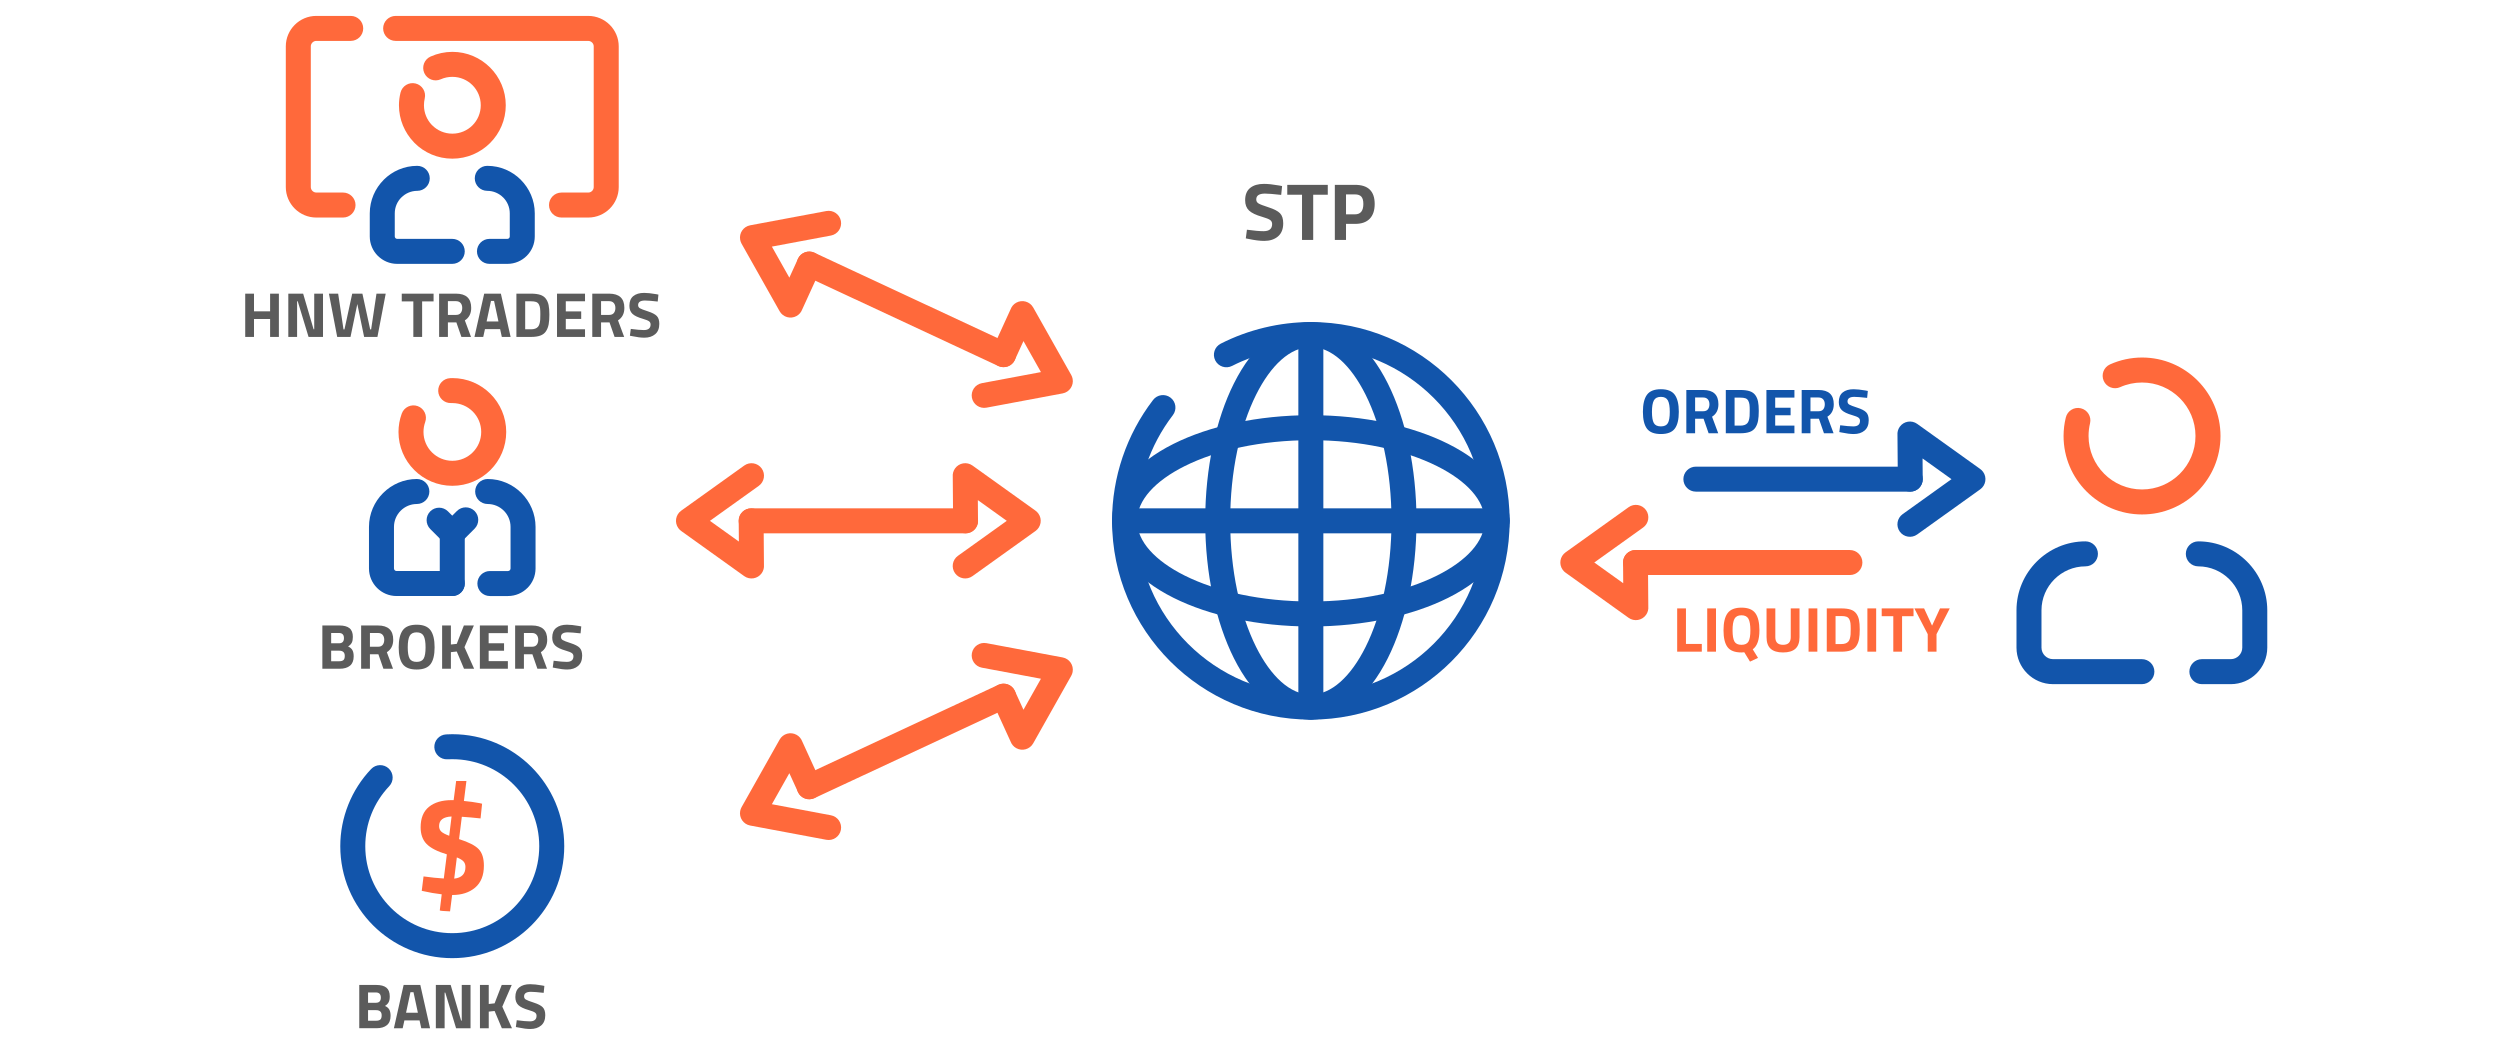 <?xml version="1.0" encoding="UTF-8"?>
<!DOCTYPE svg PUBLIC "-//W3C//DTD SVG 1.1//EN" "http://www.w3.org/Graphics/SVG/1.1/DTD/svg11.dtd">
<!-- Creator: CorelDRAW 2018 (64-Bit) -->
<svg xmlns="http://www.w3.org/2000/svg" xml:space="preserve" width="600px" height="250px" version="1.1" style="shape-rendering:geometricPrecision; text-rendering:geometricPrecision; image-rendering:optimizeQuality; fill-rule:evenodd; clip-rule:evenodd"
viewBox="0 0 51891.9 21621.5"
 xmlns:xlink="http://www.w3.org/1999/xlink">
 <defs>
  <style type="text/css">
   <![CDATA[
    .fil0 {fill:none}
    .fil1 {fill:#1255ab;fill-rule:nonzero}
    .fil3 {fill:#5B5B5B;fill-rule:nonzero}
    .fil2 {fill:#ff693b;fill-rule:nonzero}
   ]]>
  </style>
 </defs>
 <g id="Layer_x0020_1">
  <g id="_1759122484256">
   <rect class="fil0" width="51891.9" height="21621.5"/>
   <path class="fil1" d="M44458.6 13681.7c143.3,0 259.5,116.2 259.5,259.5 0,143.3 -116.2,259.5 -259.5,259.5l-1845 0c-208.7,0 -398.2,-85.3 -535.5,-222.5 -137.2,-137.2 -222.4,-326.9 -222.4,-535.5l0 -774.8c0,-393.8 160.9,-751.7 420.1,-1011 259.3,-259.2 617.2,-420.2 1011,-420.2 143.3,0 259.5,116.2 259.5,259.5 0,143.3 -116.2,259.5 -259.5,259.5 -250.5,0 -478.6,102.7 -644,268.1 -165.5,165.5 -268.2,393.5 -268.2,644.1l0 774.8c0,65.4 27,125.1 70.5,168.6 43.4,43.4 103.2,70.4 168.5,70.4l1845 0zm1245.2 519c-143.3,0 -259.5,-116.2 -259.5,-259.5 0,-143.3 116.2,-259.5 259.5,-259.5l599.7 0c65.4,0 125.1,-27 168.6,-70.4 43.4,-43.5 70.4,-103.2 70.4,-168.6l0 -774.8c0,-250.6 -102.7,-478.6 -268.1,-644.1 -165.5,-165.4 -393.6,-268.1 -644.1,-268.1 -143.3,0 -259.5,-116.2 -259.5,-259.5 0,-143.3 116.2,-259.5 259.5,-259.5 393.8,0 751.7,161 1011,420.2 259.2,259.3 420.2,617.2 420.2,1011l0 774.8c0,208.7 -85.2,398.3 -222.5,535.5 -137.2,137.3 -326.8,222.5 -535.5,222.5l-599.7 0z"/>
   <path class="fil2" d="M44008 8035.9c-130.4,58.2 -283.4,-0.3 -341.5,-130.7 -58.2,-130.4 0.3,-283.4 130.7,-341.6 105.6,-47.2 214.6,-82.9 325,-106.4 112.6,-24 226.5,-36.3 339.6,-36.3 449.7,0 857,182.3 1151.7,477.1 294.7,294.7 477.1,702 477.1,1151.7 0,449.8 -182.4,857 -477.1,1151.7 -294.7,294.8 -702,477.1 -1151.7,477.1 -449.8,0 -857,-182.3 -1151.8,-477.1 -294.7,-294.7 -477,-702 -477,-1151.7 0,-63.4 3.9,-128.1 11.7,-193.5 7.4,-61.2 19.2,-125.1 35.2,-191.1 33.6,-138.8 173.4,-224.1 312.2,-190.5 138.8,33.6 224.1,173.4 190.5,312.1 -9.7,40 -17.4,83.6 -23,130.4 -5.1,42.7 -7.7,87 -7.7,132.6 0,306.5 124.2,584 325,784.8 200.9,200.9 478.4,325.1 784.9,325.1 306.5,0 584,-124.2 784.8,-325.1 200.8,-200.8 325,-478.3 325,-784.8 0,-306.5 -124.2,-584 -325,-784.8 -200.8,-200.8 -478.3,-325.1 -784.8,-325.1 -79.6,0 -157.4,8.2 -232.2,24.1 -76.9,16.4 -151.3,40.6 -221.6,72z"/>
   <path class="fil3" d="M26258.8 4018.2c-122.2,0 -183.2,40.4 -183.2,121.1 0,35.8 15.1,63.3 45.3,82.4 30.3,19 101.2,46.5 212.8,82.4 111.5,35.9 189.7,76.5 234.6,121.9 44.8,45.4 67.2,115.2 67.2,209.4 0,119.9 -36.4,210.7 -109.3,272.4 -72.8,61.7 -168.1,92.5 -285.8,92.5 -87.5,0 -194.6,-13.4 -321.2,-40.4l-60.6 -11.7 23.6 -180c150.2,20.2 265.1,30.3 344.7,30.3 118.8,0 178.3,-49.3 178.3,-148 0,-35.9 -13.8,-63.9 -41.2,-84.1 -27.5,-20.1 -82.2,-42 -164,-65.6 -130.1,-36.9 -221.7,-81 -275,-132 -53.2,-51 -79.9,-121.9 -79.9,-212.7 0,-114.4 34.8,-199.5 104.3,-255.6 69.5,-56.1 164.8,-84.1 285.9,-84.1 83,0 188.3,11.2 316.2,33.6l60.5 11.8 -18.5 183.3c-158.1,-17.9 -269.6,-26.9 -334.7,-26.9zm460.8 23.5l0 -205.1 840.9 0 0 205.1 -302.7 0 0 938.4 -232.1 0 0 -938.4 -306.1 0zm1407.6 605.4l-188.3 0 0 333 -232.1 0 0 -1143.5 420.4 0c271.3,0 407,132.3 407,396.8 0,133.5 -34.5,235.8 -103.4,307 -69,71.2 -170.2,106.7 -303.6,106.7zm-188.3 -198.4l186.7 0c115.4,0 173.2,-71.7 173.2,-215.3 0,-70.6 -14.1,-121.3 -42.1,-152.1 -28,-30.9 -71.7,-46.3 -131.1,-46.3l-186.7 0 0 413.7z"/>
   <path class="fil1" d="M27209 8617.9c1107,0 2115,227.3 2849.8,594.7 788.6,394.3 1276.5,958.2 1276.5,1598.2 0,640 -487.9,1203.9 -1276.5,1598.2 -734.8,367.4 -1742.8,594.6 -2849.8,594.6 -1107,0 -2115,-227.2 -2849.8,-594.6 -788.6,-394.3 -1276.4,-958.2 -1276.4,-1598.2 0,-640 487.8,-1203.9 1276.4,-1598.2 734.8,-367.4 1742.8,-594.7 2849.8,-594.7zm2618.7 1056.9c-664.7,-332.4 -1590.2,-538 -2618.7,-538 -1028.5,0 -1954,205.6 -2618.7,538 -610.8,305.3 -988.6,708.2 -988.6,1136 0,427.8 377.8,830.6 988.6,1136 664.7,332.3 1590.2,537.9 2618.7,537.9 1028.5,0 1954,-205.6 2618.7,-537.9 610.8,-305.4 988.6,-708.2 988.6,-1136 0,-427.8 -377.8,-830.7 -988.6,-1136z"/>
   <path class="fil1" d="M29401.8 10810.8c0,1106.9 -227.2,2115 -594.6,2849.7 -394.3,788.7 -958.2,1276.5 -1598.2,1276.5 -640,0 -1203.9,-487.8 -1598.2,-1276.5 -367.4,-734.7 -594.6,-1742.8 -594.6,-2849.7 0,-1107 227.2,-2115 594.6,-2849.8 394.3,-788.7 958.2,-1276.5 1598.2,-1276.5 640,0 1203.9,487.8 1598.2,1276.5 367.4,734.8 594.6,1742.8 594.6,2849.8zm-1056.8 2618.7c332.4,-664.7 537.9,-1590.2 537.9,-2618.7 0,-1028.6 -205.5,-1954 -537.9,-2618.7 -305.3,-610.8 -708.2,-988.7 -1136,-988.7 -427.8,0 -830.6,377.9 -1136,988.7 -332.4,664.7 -537.9,1590.1 -537.9,2618.7 0,1028.5 205.5,1954 537.9,2618.7 305.4,610.8 708.2,988.6 1136,988.6 427.8,0 830.7,-377.8 1136,-988.6z"/>
   <path class="fil1" d="M26949.5 6944c0,-143.3 116.2,-259.5 259.5,-259.5 143.3,0 259.5,116.2 259.5,259.5l0 7733.6c0,143.2 -116.2,259.4 -259.5,259.4 -143.3,0 -259.5,-116.2 -259.5,-259.4l0 -7733.6z"/>
   <path class="fil1" d="M31075.8 10551.3c143.3,0 259.5,116.2 259.5,259.5 0,143.3 -116.2,259.4 -259.5,259.4l-7733.6 0c-143.3,0 -259.4,-116.1 -259.4,-259.4 0,-143.3 116.1,-259.5 259.4,-259.5l7733.6 0z"/>
   <path class="fil1" d="M39794.8 11093.6c-116.5,83.4 -278.5,56.6 -361.9,-59.8 -83.3,-116.4 -56.6,-278.4 59.8,-361.8l1014 -726.1 -600.6 -430 3.3 429.6c0.5,142.7 -114.7,258.9 -257.4,259.4 -142.7,0.6 -258.9,-114.7 -259.5,-257.4l-7.1 -915.3c-5.3,-59.7 9.9,-121.6 47.5,-174.2 83.4,-116.4 245.4,-143.1 361.8,-59.7l1303.5 933.3c24.4,16.7 46.4,37.9 64.7,63.3 83.4,116.4 56.6,278.5 -59.8,361.8l-1308.3 936.9z"/>
   <path class="fil2" d="M33804.2 10528c116.4,-83.4 278.4,-56.6 361.8,59.8 83.4,116.4 56.6,278.4 -59.8,361.8l-1013.9 726 600.5 430.1 -3.3 -429.6c-0.5,-142.7 114.7,-258.9 257.4,-259.4 142.7,-0.6 258.9,114.7 259.5,257.4l7.1 915.3c5.4,59.7 -9.8,121.6 -47.5,174.1 -83.4,116.4 -245.4,143.2 -361.8,59.8l-1303.4 -933.3c-24.5,-16.7 -46.5,-37.9 -64.7,-63.4 -83.4,-116.4 -56.7,-278.4 59.7,-361.8l1308.4 -936.8z"/>
   <path class="fil2" d="M38398 11416.7c143.3,0 259.4,116.2 259.4,259.5 0,143.3 -116.1,259.4 -259.4,259.4l-4450.1 0c-143.2,0 -259.4,-116.1 -259.4,-259.4 0,-143.3 116.2,-259.5 259.4,-259.5l4450.1 0z"/>
   <path class="fil1" d="M39651 9685.9c143.2,0 259.4,116.2 259.4,259.5 0,143.3 -116.2,259.5 -259.4,259.5l-4450.1 0c-143.2,0 -259.4,-116.2 -259.4,-259.5 0,-143.3 116.2,-259.5 259.4,-259.5l4450.1 0z"/>
   <path class="fil1" d="M34328.2 8781.1c26,46.3 74.6,69.4 146,69.4 71.3,0 120,-23.1 146,-69.4 26,-46.2 39,-123.7 39,-232.5 0,-108.8 -13.2,-187.9 -39.7,-237.2 -26.4,-49.4 -74.8,-74 -145.3,-74 -70.5,0 -118.9,24.6 -145.3,74 -26.5,49.3 -39.7,128.4 -39.7,237.2 0,108.8 13,186.3 39,232.5zm434.7 116.3c-55.9,74.4 -152.2,111.7 -288.7,111.7 -136.5,0 -232.8,-37.3 -288.7,-111.7 -55.9,-74.5 -83.9,-190.9 -83.9,-349.5 0,-158.5 28,-276.4 83.9,-353.4 55.9,-77.1 152.2,-115.7 288.7,-115.7 136.5,0 232.8,38.6 288.7,115.7 56,77 83.9,194.9 83.9,353.4 0,158.6 -27.9,275 -83.9,349.5zm422.2 -205.5l0 301.3 -182.3 0 0 -898.5 348.8 0c211.4,0 317.1,98.6 317.1,295.9 0,117.2 -44.1,203.6 -132.1,259l128.1 343.6 -199.5 0 -104.4 -301.3 -175.7 0zm169.1 -155.9c43.2,0 75.3,-13.2 96.5,-39.6 21.1,-26.4 31.7,-61.2 31.7,-104.4 0,-43.2 -11.2,-77.5 -33.7,-103.1 -22.5,-25.5 -54.8,-38.3 -97.1,-38.3l-166.5 0 0 285.4 169.1 0zm770.4 457.2l-302.6 0 0 -898.5 302.6 0c77.5,0 141.3,8.1 191.6,24.4 50.2,16.3 89.1,43.2 116.9,80.6 27.7,37.5 46.9,81.5 57.5,132.2 10.6,50.6 15.8,116.5 15.8,197.5 0,81 -4.8,148.2 -14.5,201.5 -9.7,53.3 -28,100.9 -54.8,142.7 -26.9,41.9 -65.9,72.2 -117,91.2 -51.1,18.9 -116.2,28.4 -195.5,28.4zm191.6 -356.8c1.7,-28.1 2.6,-67.1 2.6,-116.9 0,-49.8 -1.7,-89.6 -5.3,-119.6 -3.5,-29.9 -11.9,-57.2 -25.1,-81.9 -13.2,-24.7 -32.8,-41.6 -58.8,-50.9 -26,-9.2 -61,-13.8 -105,-13.8l-120.3 0 0 581.3 120.3 0c66.1,0 114,-16.7 144,-50.2 25.5,-27.3 41.4,-76.6 47.6,-148zm348.8 356.8l0 -898.5 581.4 0 0 158.6 -399.1 0 0 210 319.8 0 0 156 -319.8 0 0 215.3 399.1 0 0 158.6 -581.4 0zm914.4 -301.3l0 301.3 -182.4 0 0 -898.5 348.8 0c211.5,0 317.2,98.6 317.2,295.9 0,117.2 -44.1,203.6 -132.2,259l128.2 343.6 -199.5 0 -104.4 -301.3 -175.7 0zm169.1 -155.9c43.2,0 75.3,-13.2 96.5,-39.6 21.1,-26.4 31.7,-61.2 31.7,-104.4 0,-43.2 -11.3,-77.5 -33.7,-103.1 -22.5,-25.5 -54.9,-38.3 -97.2,-38.3l-166.4 0 0 285.4 169.1 0zm743.9 -298.6c-96,0 -144,31.7 -144,95.1 0,28.2 11.9,49.8 35.7,64.8 23.8,14.9 79.5,36.5 167.1,64.7 87.7,28.2 149.1,60.1 184.3,95.8 35.3,35.7 52.9,90.5 52.9,164.5 0,94.3 -28.6,165.6 -85.9,214.1 -57.2,48.4 -132.1,72.7 -224.6,72.7 -68.7,0 -152.8,-10.6 -252.4,-31.8l-47.6 -9.2 18.6 -141.4c118,15.9 208.3,23.8 270.8,23.8 93.4,0 140.1,-38.8 140.1,-116.3 0,-28.2 -10.8,-50.2 -32.4,-66 -21.6,-15.9 -64.5,-33.1 -128.8,-51.6 -102.2,-29 -174.2,-63.6 -216.1,-103.7 -41.8,-40.1 -62.7,-95.8 -62.7,-167.2 0,-89.8 27.3,-156.8 81.9,-200.8 54.6,-44 129.5,-66.1 224.6,-66.1 65.2,0 148,8.8 248.4,26.4l47.6 9.3 -14.5 144c-124.2,-14.1 -211.9,-21.1 -263,-21.1z"/>
   <path class="fil2" d="M35324 13526.9l-511.4 0 0 -898.5 182.3 0 0 737.3 329.1 0 0 161.2zm112.3 0l0 -898.5 182.3 0 0 898.5 -182.3 0zm710.8 15.9c-137.4,0 -233.8,-37.1 -289.3,-111 -55.5,-74 -83.3,-190.6 -83.3,-349.5 0,-159 28,-277.1 83.9,-354.2 55.9,-77 152.2,-115.6 288.7,-115.6 136.6,0 232.8,38.6 288.8,115.6 55.9,77.1 83.8,195.4 83.8,354.8 0,195.6 -46.2,327.3 -138.7,395.1l109.7 177.1 -166.5 77.9 -118.9 -194.2c-8.8,2.6 -28.2,4 -58.2,4zm-146 -227.3c26,45.8 74.7,68.7 146,68.7 71.4,0 120.1,-22.9 146,-68.7 26,-45.8 39,-123.4 39,-232.6 0,-109.2 -13.2,-188.5 -39.6,-237.8 -26.5,-49.4 -74.9,-74 -145.4,-74 -70.4,0 -118.9,24.6 -145.3,74 -26.4,49.3 -39.6,128.6 -39.6,237.8 0,109.2 13,186.8 38.9,232.6zm849 -88.6c0,104.9 53.3,157.3 159.9,157.3 106.6,0 159.9,-52.4 159.9,-157.3l0 -598.5 182.3 0 0 594.6c0,110.1 -28.4,190.9 -85.2,242.5 -56.8,51.5 -142.5,77.3 -257,77.3 -114.5,0 -200.2,-25.8 -257,-77.3 -56.8,-51.6 -85.2,-132.4 -85.2,-242.5l0 -594.6 182.3 0 0 598.5zm689.7 300l0 -898.5 182.4 0 0 898.5 -182.4 0zm680.5 0l-302.5 0 0 -898.5 302.5 0c77.6,0 141.4,8.1 191.6,24.4 50.3,16.3 89.2,43.2 117,80.6 27.7,37.5 46.9,81.5 57.4,132.2 10.6,50.6 15.9,116.5 15.9,197.5 0,81 -4.8,148.2 -14.5,201.5 -9.7,53.3 -28,100.9 -54.9,142.7 -26.8,41.9 -65.8,72.2 -116.9,91.2 -51.1,18.9 -116.3,28.4 -195.6,28.4zm191.6 -356.8c1.8,-28.1 2.7,-67.1 2.7,-116.9 0,-49.8 -1.8,-89.6 -5.3,-119.6 -3.5,-29.9 -11.9,-57.2 -25.1,-81.9 -13.2,-24.7 -32.8,-41.6 -58.8,-50.9 -26,-9.3 -61,-13.8 -105.1,-13.8l-120.2 0 0 581.3 120.2 0c66.1,0 114.1,-16.7 144.1,-50.2 25.5,-27.3 41.4,-76.6 47.5,-148zm348.9 356.8l0 -898.5 182.3 0 0 898.5 -182.3 0zm297.3 -737.3l0 -161.2 660.6 0 0 161.2 -237.8 0 0 737.3 -182.3 0 0 -737.3 -240.5 0zm1137.6 737.3l-182.3 0 0 -363.4 -277.5 -535.1 202.2 0 165.2 358 165.1 -358 202.2 0 -274.9 535.1 0 363.4z"/>
   <path class="fil2" d="M15447.9 9663.1c116.4,-83.4 278.4,-56.6 361.8,59.8 83.4,116.4 56.6,278.4 -59.8,361.8l-1013.9 726.1 600.6 430.1 -3.3 -429.7c-0.6,-142.7 114.7,-258.9 257.4,-259.4 142.7,-0.6 258.9,114.7 259.4,257.4l7.1 915.3c5.4,59.8 -9.8,121.6 -47.4,174.2 -83.4,116.4 -245.4,143.1 -361.9,59.8l-1303.4 -933.4c-24.5,-16.7 -46.5,-37.8 -64.7,-63.3 -83.4,-116.4 -56.6,-278.4 59.8,-361.8l1308.3 -936.9z"/>
   <path class="fil2" d="M20041.7 10551.9c143.3,0 259.5,116.1 259.5,259.4 0,143.3 -116.2,259.5 -259.5,259.5l-4450 0c-143.3,0 -259.5,-116.2 -259.5,-259.5 0,-143.3 116.2,-259.4 259.5,-259.4l4450 0z"/>
   <path class="fil2" d="M20185.5 11958.4c-116.4,83.4 -278.4,56.6 -361.8,-59.8 -83.4,-116.4 -56.6,-278.4 59.8,-361.8l1013.9 -726 -600.6 -430.1 3.3 429.6c0.6,142.7 -114.7,258.9 -257.4,259.5 -142.7,0.5 -258.9,-114.8 -259.4,-257.5l-7.1 -915.3c-5.4,-59.7 9.8,-121.5 47.4,-174.1 83.4,-116.4 245.4,-143.2 361.9,-59.8l1303.4 933.3c24.5,16.7 46.5,37.9 64.7,63.4 83.4,116.4 56.6,278.4 -59.8,361.8l-1308.3 936.8z"/>
   <path class="fil2" d="M17152.3 4380.4c140.5,-26.3 275.8,66.2 302.1,206.7 26.2,140.5 -66.3,275.8 -206.8,302l-1226.1 229.6 362.9 644.2 178.2 -390c59.3,-129.9 212.7,-187.1 342.6,-127.8 129.8,59.3 187,212.7 127.7,342.6l-382.5 837c-20.7,55 -60.3,103.3 -115.6,134.2 -124.8,70 -282.7,25.5 -352.7,-99.3l-789.8 -1402c-13.2,-24.1 -23,-50.6 -28.4,-79.1 -26.2,-140.5 66.3,-275.7 206.8,-302l1581.6 -296.1z"/>
   <path class="fil2" d="M20939.8 7126.8c129.9,60.4 186.1,214.7 125.7,344.6 -60.4,129.8 -214.7,186.1 -344.6,125.7l-4033.1 -1880.7c-129.9,-60.5 -186.1,-214.8 -125.7,-344.6 60.5,-129.9 214.8,-186.2 344.6,-125.7l4033.1 1880.7z"/>
   <path class="fil2" d="M20475.8 8461.8c-140.5,26.3 -275.8,-66.2 -302.1,-206.7 -26.2,-140.5 66.3,-275.8 206.8,-302.1l1226.1 -229.6 -362.9 -644.1 -178.2 390c-59.3,129.9 -212.7,187.1 -342.6,127.8 -129.8,-59.4 -187,-212.8 -127.7,-342.6l382.5 -837c20.7,-55 60.3,-103.3 115.6,-134.3 124.8,-69.9 282.7,-25.5 352.7,99.4l789.8 1402c13.2,24 23,50.5 28.4,79 26.2,140.5 -66.3,275.8 -206.8,302l-1581.6 296.2z"/>
   <path class="fil2" d="M17247.6 16922.6c140.5,26.3 233,161.5 206.8,302 -26.3,140.5 -161.6,233 -302.1,206.7l-1581.6 -296.1c-140.5,-26.3 -233,-161.5 -206.8,-302 5.4,-28.5 15.2,-55 28.6,-79l789.6 -1402.1c70,-124.8 227.9,-169.3 352.7,-99.3 55.3,31 94.9,79.2 115.6,134.2l382.5 837c59.3,129.9 2.1,283.3 -127.7,342.6 -129.9,59.3 -283.3,2.1 -342.6,-127.7l-178.2 -390 -362.9 644.1 1226.1 229.6z"/>
   <path class="fil2" d="M20720.9 14214.7c129.9,-60.5 284.2,-4.2 344.6,125.6 60.4,129.9 4.2,284.2 -125.7,344.7l-4033.1 1880.6c-129.8,60.5 -284.1,4.2 -344.6,-125.7 -60.4,-129.8 -4.2,-284.1 125.7,-344.6l4033.1 -1880.6z"/>
   <path class="fil2" d="M20380.5 13858.7c-140.5,-26.3 -233,-161.6 -206.8,-302.1 26.3,-140.4 161.6,-233 302.1,-206.7l1581.6 296.2c140.5,26.2 233,161.5 206.8,302 -5.4,28.5 -15.2,55 -28.6,78.9l-789.6 1402.1c-70,124.9 -227.9,169.3 -352.7,99.4 -55.3,-31 -94.9,-79.3 -115.6,-134.3l-382.5 -837c-59.3,-129.8 -2.1,-283.2 127.7,-342.5 129.9,-59.4 283.3,-2.2 342.6,127.7l178.2 390 362.9 -644.1 -1226.1 -229.6z"/>
   <path class="fil3" d="M6691.3 12982.7l352.8 0c93.4,0 163.4,18.8 210.1,56.2 46.7,37.4 70,98 70,181.7 0,50.2 -7.4,90 -22.4,119.6 -15,29.5 -40.5,55.7 -76.7,78.6 39.7,16.7 69,40.9 87.9,72.6 18.9,31.8 28.4,75.8 28.4,132.2 0,87.2 -25.5,152 -76.6,194.2 -51.1,42.3 -122.9,63.4 -215.4,63.4l-358.1 0 0 -898.5zm348.8 523.3l-166.4 0 0 219.3 166.4 0c39.7,0 69,-7.9 87.9,-23.8 18.9,-15.8 28.4,-44.9 28.4,-87.2 0,-72.2 -38.7,-108.3 -116.3,-108.3zm-5.2 -367.3l-161.2 0 0 214 162.5 0c68.7,0 103.1,-35.7 103.1,-107 0,-71.4 -34.8,-107 -104.4,-107zm643.5 441.3l0 301.2 -182.4 0 0 -898.5 348.8 0c211.4,0 317.2,98.7 317.2,296 0,117.2 -44.1,203.5 -132.2,259l128.2 343.5 -199.5 0 -104.4 -301.2 -175.7 0zm169.1 -155.9c43.2,0 75.3,-13.3 96.4,-39.7 21.2,-26.4 31.7,-61.2 31.7,-104.4 0,-43.1 -11.2,-77.5 -33.6,-103 -22.5,-25.6 -54.9,-38.3 -97.2,-38.3l-166.4 0 0 285.4 169.1 0zm654.7 245.1c26,46.2 74.7,69.3 146,69.3 71.4,0 120.1,-23.1 146,-69.3 26,-46.3 39,-123.8 39,-232.6 0,-108.8 -13.2,-187.8 -39.6,-237.2 -26.5,-49.3 -74.9,-74 -145.4,-74 -70.4,0 -118.9,24.7 -145.3,74 -26.4,49.4 -39.7,128.4 -39.7,237.2 0,108.8 13,186.3 39,232.6zm434.7 116.3c-55.9,74.4 -152.1,111.6 -288.7,111.6 -136.5,0 -232.8,-37.2 -288.7,-111.6 -55.9,-74.5 -83.9,-191 -83.9,-349.6 0,-158.5 28,-276.3 83.9,-353.4 55.9,-77.1 152.2,-115.6 288.7,-115.6 136.6,0 232.8,38.5 288.7,115.6 56,77.1 83.9,194.9 83.9,353.4 0,158.6 -27.9,275.1 -83.9,349.6zm422.2 95.7l-182.3 0 0 -898.5 182.3 0 0 395.1 121.6 -13.2 148 -381.9 207.4 0 -195.5 450.6 200.8 447.9 -210.1 0 -150.6 -358 -121.6 13.2 0 344.8zm601.2 0l0 -898.5 581.4 0 0 158.6 -399 0 0 210.1 319.7 0 0 155.9 -319.7 0 0 215.4 399 0 0 158.5 -581.4 0zm914.4 -301.2l0 301.2 -182.3 0 0 -898.5 348.8 0c211.4,0 317.1,98.7 317.1,296 0,117.2 -44,203.5 -132.1,259l128.1 343.5 -199.5 0 -104.4 -301.2 -175.7 0zm169.1 -155.9c43.2,0 75.4,-13.3 96.5,-39.7 21.1,-26.4 31.7,-61.2 31.7,-104.4 0,-43.1 -11.2,-77.5 -33.7,-103 -22.4,-25.6 -54.8,-38.3 -97.1,-38.3l-166.5 0 0 285.4 169.1 0zm744 -298.7c-96.1,0 -144.1,31.7 -144.1,95.2 0,28.2 11.9,49.8 35.7,64.7 23.8,15 79.5,36.6 167.2,64.8 87.6,28.2 149.1,60.1 184.3,95.7 35.2,35.7 52.9,90.6 52.9,164.6 0,94.2 -28.7,165.6 -86,214 -57.2,48.5 -132.1,72.7 -224.6,72.7 -68.7,0 -152.8,-10.6 -252.4,-31.7l-47.5 -9.3 18.5 -141.4c118,15.9 208.3,23.8 270.9,23.8 93.3,0 140,-38.7 140,-116.2 0,-28.2 -10.8,-50.3 -32.4,-66.1 -21.5,-15.9 -64.5,-33 -128.8,-51.5 -102.2,-29.1 -174.2,-63.7 -216,-103.8 -41.9,-40 -62.8,-95.7 -62.8,-167.1 0,-89.9 27.3,-156.8 81.9,-200.8 54.7,-44.1 129.5,-66.1 224.7,-66.1 65.1,0 148,8.8 248.4,26.4l47.5 9.3 -14.5 144c-124.2,-14.1 -211.8,-21.2 -262.9,-21.2z"/>
   <path class="fil3" d="M7457.1 20444.2l352.8 0c93.3,0 163.4,18.7 210,56.1 46.7,37.5 70.1,98 70.1,181.7 0,50.2 -7.5,90.1 -22.5,119.6 -15,29.5 -40.5,55.7 -76.6,78.6 39.6,16.7 68.9,41 87.9,72.7 18.9,31.7 28.4,75.7 28.4,132.1 0,87.2 -25.6,152 -76.7,194.2 -51.1,42.3 -122.9,63.5 -215.4,63.5l-358 0 0 -898.5zm348.8 523.2l-166.5 0 0 219.4 166.5 0c39.6,0 68.9,-8 87.9,-23.8 18.9,-15.9 28.4,-45 28.4,-87.2 0,-72.3 -38.8,-108.4 -116.3,-108.4zm-5.3 -367.3l-161.2 0 0 214.1 162.5 0c68.7,0 103.1,-35.7 103.1,-107.1 0,-71.3 -34.8,-107 -104.4,-107zm375.3 742.6l202.1 -898.5 346.2 0 202.2 898.5 -182.4 0 -35.6 -162.5 -314.5 0 -35.7 162.5 -182.3 0zm343.5 -747.9l-91.2 426.8 245.8 0 -91.2 -426.8 -63.4 0zm527.2 747.9l0 -898.5 307.9 0 216.7 739.9 13.2 0 0 -739.9 182.3 0 0 898.5 -299.9 0 -224.6 -740 -13.2 0 0 740 -182.4 0zm1098.1 0l-182.4 0 0 -898.5 182.4 0 0 395 121.5 -13.2 148 -381.8 207.5 0 -195.6 450.5 200.8 448 -210.1 0 -150.6 -358.1 -121.5 13.2 0 344.9zm877.3 -755.8c-96,0 -144,31.7 -144,95.1 0,28.2 11.9,49.8 35.7,64.7 23.8,15 79.5,36.6 167.1,64.8 87.7,28.2 149.1,60.1 184.3,95.8 35.3,35.7 52.9,90.5 52.9,164.5 0,94.3 -28.6,165.6 -85.9,214 -57.2,48.5 -132.1,72.7 -224.6,72.7 -68.7,0 -152.8,-10.5 -252.4,-31.7l-47.6 -9.2 18.6 -141.4c118,15.8 208.3,23.8 270.8,23.8 93.4,0 140.1,-38.8 140.1,-116.3 0,-28.2 -10.8,-50.2 -32.4,-66.1 -21.6,-15.8 -64.5,-33 -128.8,-51.5 -102.2,-29.1 -174.2,-63.7 -216.1,-103.7 -41.8,-40.1 -62.7,-95.8 -62.7,-167.2 0,-89.8 27.3,-156.8 81.9,-200.8 54.6,-44.1 129.5,-66.1 224.6,-66.1 65.2,0 148,8.8 248.4,26.4l47.6 9.3 -14.6 144c-124.1,-14.1 -211.8,-21.1 -262.9,-21.1z"/>
   <path class="fil1" d="M9287.1 15760.5c-142.7,7.2 -264.4,-102.6 -271.6,-245.3 -7.3,-142.7 102.6,-264.3 245.3,-271.6l126.7 -4.1c641.9,0 1223,260.2 1643.6,680.7 420.6,420.7 680.8,1001.8 680.8,1643.6 0,641.9 -260.2,1223 -680.8,1643.6 -420.6,420.6 -1001.7,680.8 -1643.6,680.8 -641.8,0 -1222.9,-260.2 -1643.6,-680.8 -420.5,-420.6 -680.8,-1001.7 -680.8,-1643.6 0,-297 57.7,-589.6 166.9,-862.8 108.6,-271.8 268.7,-523.2 474.2,-739 98.5,-103.6 262.3,-107.7 365.9,-9.2 103.5,98.5 107.6,262.4 9.1,365.9 -159.8,168 -284.4,363.5 -368.9,574.9 -83.9,210 -128.2,437.3 -128.2,670.2 0,498.6 202.1,950 528.8,1276.7 326.7,326.7 778.1,528.8 1276.6,528.8 498.6,0 950,-202.1 1276.7,-528.8 326.7,-326.7 528.8,-778.1 528.8,-1276.7 0,-498.5 -202.1,-949.9 -528.8,-1276.6 -326.7,-326.7 -778.1,-528.8 -1276.7,-528.8 -35.3,-0.2 -65,0.5 -100.4,2.1z"/>
   <path class="fil2" d="M10044.1 17969.8c0,199.7 -60.5,350.9 -181.4,453.6 -121,102.7 -279.4,154 -475.2,154l-2.8 0 -43.2 339.8c-142.1,-5.7 -213.1,-12.5 -213.1,-20.2l40.3 -333.9c-142.1,-17.3 -261.1,-37.5 -357.1,-60.6l-57.6 -11.5 37.4 -299.4c151.7,21.1 291.9,35.5 420.5,43.1l63.3 -501c-197.7,-59.5 -337.8,-131.5 -420.4,-215.9 -82.5,-84.5 -123.8,-199.7 -123.8,-345.6 0,-190.1 57.6,-331.6 172.8,-424.7 115.2,-93.1 273.5,-139.7 475.1,-139.7l37.4 0 51.9 -397.4 213.1 0 -51.9 414.7c119.1,11.5 228.5,26.8 328.3,46l49 11.6 -31.7 305.2c-140.2,-15.3 -269.8,-26.9 -388.8,-34.5l-57.6 463.6c199.7,63.3 335.5,132.9 407.5,208.7 72,75.9 108,190.6 108,344.1zm-930.1 -823.5c0,46 14.4,83.5 43.2,112.3 28.8,28.8 84.4,58.5 167,89.3l49 -400.3c-172.8,7.7 -259.2,73.9 -259.2,198.7zm547.1 849.5c0,-46.1 -13,-84.1 -38.9,-113.8 -25.9,-29.7 -72.5,-58.1 -139.6,-85l-54.7 440.6c155.4,-17.2 233.2,-97.9 233.2,-241.8z"/>
   <path class="fil3" d="M5606.5 6993.4l0 -372.6 -334.3 0 0 372.6 -182.3 0 0 -898.5 182.3 0 0 367.4 334.3 0 0 -367.4 182.3 0 0 898.5 -182.3 0zm377.9 0l0 -898.5 307.9 0 216.7 740 13.2 0 0 -740 182.3 0 0 898.5 -299.9 0 -224.6 -739.9 -13.2 0 0 739.9 -182.4 0zm843 -898.5l191.6 0 111 742.6 19.8 0 161.2 -742.6 211.4 0 161.3 742.6 19.8 0 111 -742.6 191.6 0 -171.8 898.5 -276.2 0 -141.3 -683.1 -141.4 683.1 -276.2 0 -171.8 -898.5zm1511.6 161.2l0 -161.2 660.7 0 0 161.2 -237.8 0 0 737.3 -182.4 0 0 -737.3 -240.5 0zm958 436.1l0 301.2 -182.3 0 0 -898.5 348.8 0c211.4,0 317.1,98.7 317.1,296 0,117.2 -44,203.5 -132.1,259l128.1 343.5 -199.5 0 -104.3 -301.2 -175.8 0zm169.1 -155.9c43.2,0 75.4,-13.2 96.5,-39.7 21.2,-26.4 31.7,-61.2 31.7,-104.4 0,-43.1 -11.2,-77.5 -33.7,-103 -22.4,-25.6 -54.8,-38.3 -97.1,-38.3l-166.5 0 0 285.4 169.1 0zm381.9 457.1l202.2 -898.5 346.2 0 202.1 898.5 -182.3 0 -35.7 -162.5 -314.5 0 -35.7 162.5 -182.3 0zm343.5 -747.8l-91.1 426.8 245.8 0 -91.2 -426.8 -63.5 0zm829.8 747.8l-302.5 0 0 -898.5 302.5 0c77.6,0 141.4,8.2 191.6,24.5 50.3,16.3 89.2,43.1 117,80.6 27.7,37.4 46.9,81.5 57.4,132.1 10.6,50.7 15.9,116.5 15.9,197.6 0,81 -4.8,148.2 -14.5,201.5 -9.7,53.3 -28,100.8 -54.9,142.7 -26.8,41.8 -65.8,72.2 -116.9,91.2 -51.1,18.9 -116.3,28.3 -195.6,28.3zm191.6 -356.7c1.8,-28.2 2.7,-67.2 2.7,-117 0,-49.7 -1.8,-89.6 -5.3,-119.5 -3.5,-30 -11.9,-57.3 -25.1,-82 -13.2,-24.6 -32.8,-41.6 -58.8,-50.8 -26,-9.3 -61,-13.9 -105.1,-13.9l-120.2 0 0 581.4 120.2 0c66.1,0 114.1,-16.7 144.1,-50.2 25.5,-27.3 41.4,-76.7 47.5,-148zm348.9 356.7l0 -898.5 581.3 0 0 158.6 -399 0 0 210.1 319.8 0 0 155.9 -319.8 0 0 215.4 399 0 0 158.5 -581.3 0zm914.3 -301.2l0 301.2 -182.3 0 0 -898.5 348.8 0c211.4,0 317.2,98.7 317.2,296 0,117.2 -44.1,203.5 -132.2,259l128.2 343.5 -199.5 0 -104.4 -301.2 -175.8 0zm169.2 -155.9c43.1,0 75.3,-13.2 96.4,-39.7 21.2,-26.4 31.7,-61.2 31.7,-104.4 0,-43.1 -11.2,-77.5 -33.6,-103 -22.5,-25.6 -54.9,-38.3 -97.2,-38.3l-166.5 0 0 285.4 169.2 0zm743.9 -298.7c-96,0 -144,31.7 -144,95.2 0,28.2 11.8,49.8 35.6,64.7 23.8,15 79.5,36.6 167.2,64.8 87.6,28.2 149.1,60.1 184.3,95.8 35.2,35.6 52.9,90.5 52.9,164.5 0,94.2 -28.7,165.6 -85.9,214 -57.3,48.5 -132.1,72.7 -224.6,72.7 -68.8,0 -152.9,-10.6 -252.4,-31.7l-47.6 -9.2 18.5 -141.5c118,15.9 208.3,23.8 270.9,23.8 93.4,0 140,-38.7 140,-116.2 0,-28.2 -10.8,-50.3 -32.3,-66.1 -21.6,-15.9 -64.6,-33 -128.8,-51.5 -102.2,-29.1 -174.2,-63.7 -216.1,-103.8 -41.8,-40 -62.7,-95.7 -62.7,-167.1 0,-89.9 27.3,-156.8 81.9,-200.8 54.6,-44.1 129.5,-66.1 224.6,-66.1 65.2,0 148,8.8 248.4,26.4l47.6 9.3 -14.6 144c-124.2,-14.1 -211.8,-21.2 -262.9,-21.2z"/>
   <path class="fil2" d="M8212.2 849.1c-143.3,0 -259.5,-116.2 -259.5,-259.5 0,-143.2 116.2,-259.4 259.5,-259.4l3998.1 0c174.2,0 332.4,71.1 446.8,185.6 114.5,114.4 185.6,272.7 185.6,446.8l0 2920.5c0,174.1 -71.1,332.4 -185.6,446.8 -114.5,114.5 -272.7,185.6 -446.8,185.6l-555.4 0c-143.3,0 -259.5,-116.1 -259.5,-259.4 0,-143.3 116.2,-259.5 259.5,-259.5l555.4 0c30.9,0 59.2,-12.9 79.9,-33.6 20.7,-20.7 33.6,-49 33.6,-79.9l0 -2920.5c0,-30.8 -12.9,-59.2 -33.6,-79.9 -20.7,-20.7 -49,-33.6 -79.9,-33.6l-3998.1 0zm-1092 3147.5c143.3,0 259.5,116.2 259.5,259.5 0,143.3 -116.2,259.4 -259.5,259.4l-555.4 0c-174.1,0 -332.4,-71.1 -446.9,-185.6 -114.4,-114.4 -185.5,-272.6 -185.5,-446.8l0 -2920.5c0,-174.1 71.1,-332.4 185.5,-446.8 114.5,-114.5 272.7,-185.6 446.9,-185.6l714.9 0c143.3,0 259.4,116.2 259.4,259.4 0,143.3 -116.1,259.5 -259.4,259.5l-714.9 0c-31,0 -59.3,12.9 -80,33.6 -20.7,20.6 -33.5,49 -33.5,79.9l0 2920.5c0,30.9 12.8,59.2 33.5,79.9 20.8,20.7 49.1,33.6 80,33.6l555.4 0z"/>
   <path class="fil1" d="M9387.5 4958.1c143.3,0 259.5,116.2 259.5,259.5 0,143.3 -116.2,259.4 -259.5,259.4l-1143.9 0c-155.9,0 -297.8,-63.9 -400.7,-166.8l-0.5 -0.5 -0.5 0.5c-102.9,-102.8 -166.8,-245.1 -166.8,-401.7l0 -480.4c0,-270.5 111,-516.9 289.9,-696l-0.5 -0.6c178.5,-178.5 425.1,-289.3 696.5,-289.3 143.3,0 259.5,116.1 259.5,259.4 0,143.3 -116.2,259.5 -259.5,259.5 -128.1,0 -244.8,52.6 -329.6,137.4l-0.5 -0.5 -0.5 0.5c-84.2,84.1 -136.4,200.8 -136.4,329.6l0 480.4c0,13.3 5.7,25.7 14.8,34.8l-0.5 0.5c9.1,8.8 21.6,14.3 35.3,14.3l1143.9 0zm772.1 518.9c-143.3,0 -259.5,-116.1 -259.5,-259.4 0,-143.3 116.2,-259.5 259.5,-259.5l371.8 0c13.4,0 25.8,-5.7 34.9,-14.8 9.1,-9 14.8,-21.4 14.8,-34.8l0 -480.4c0,-128.5 -52.5,-245.4 -136.9,-330.1l-0.5 0.5c-84.8,-84.8 -201.5,-137.4 -329.7,-137.4 -143.2,0 -259.4,-116.2 -259.4,-259.5 0,-143.3 116.2,-259.4 259.4,-259.4 271.5,0 518.1,110.8 696.6,289.3l-0.5 0.6 0.5 0.5c178.5,178.6 289.4,424.8 289.4,695.5l0 480.4c0,156.6 -63.9,298.9 -166.8,401.8 -102.9,102.9 -245.2,166.7 -401.8,166.7l-371.8 0z"/>
   <path class="fil2" d="M9148.2 1645.9c-130.4,58.2 -283.3,-0.3 -341.5,-130.8 -58.2,-130.4 0.3,-283.3 130.7,-341.5 72.2,-32.3 146.4,-56.6 221.1,-72.6 77.1,-16.4 154.5,-24.8 231,-24.8 305.4,0 582.2,124.2 782.8,324.7l1.1 1c200.5,200.7 324.6,477.5 324.6,782.8 0,305.4 -124.1,582.2 -324.6,782.8l-1.1 1.1c-200.6,200.5 -477.4,324.6 -782.8,324.6 -306.1,0 -583.2,-124.1 -783.8,-324.6l-15 -16.3c-191.7,-199.3 -309.7,-469.9 -309.7,-767.6 0,-42.7 2.8,-86.7 8.1,-131.5 4.9,-40.7 13,-84.2 24.1,-130 33.6,-138.8 173.4,-224.2 312.2,-190.6 138.8,33.6 224.1,173.4 190.5,312.2 -4.8,19.8 -8.8,43 -12,69.2 -2.6,22.1 -3.9,45.8 -3.9,70.7 0,157.6 61.3,300.6 161.2,406.2l11.4 10.7c106.7,106.7 254.1,172.7 416.9,172.7 163.2,0 310.8,-65.8 417.4,-172.1 106.4,-106.7 172.2,-254.3 172.2,-417.5 0,-163.2 -65.8,-310.7 -172.2,-417.4 -106.6,-106.3 -254.2,-172.1 -417.4,-172.1 -42.9,0 -84.3,4.2 -123.5,12.6 -41.3,8.8 -80.9,21.6 -117.8,38.1z"/>
   <path class="fil1" d="M9387.5 11852.7c143.3,0 259.5,116.2 259.5,259.5 0,143.2 -116.2,259.4 -259.5,259.4l-1156.7 0c-157.6,0 -300.7,-64.3 -404.2,-167.8 -103.5,-103.5 -167.8,-246.7 -167.8,-404.2l0 -863c0,-272.4 111.7,-520.7 291.8,-701.2l1.6 -1.7c180.5,-179.7 428.5,-291.2 700.7,-291.2 143.2,0 259.4,116.2 259.4,259.5 0,143.3 -116.2,259.5 -259.4,259.5 -131.1,0 -249.8,53.1 -335.4,138.7l-1 1.1c-85.6,85.6 -138.8,204.3 -138.8,335.3l0 863c0,14.3 6.1,27.5 15.8,37.3 9.8,9.7 23,15.8 37.3,15.8l1156.7 0z"/>
   <path class="fil1" d="M10168.3 12371.6c-143.3,0 -259.5,-116.2 -259.5,-259.4 0,-143.3 116.2,-259.5 259.5,-259.5l376 0c14.7,0 28.1,-5.9 37.8,-15.3l-0.6 -0.5c9.8,-9.7 15.9,-23 15.9,-37.3l0 -863c0,-131 -53.2,-249.7 -138.8,-335.3l-1 -1.1c-85.6,-85.6 -204.3,-138.7 -335.4,-138.7 -143.3,0 -259.4,-116.2 -259.4,-259.5 0,-143.3 116.1,-259.5 259.4,-259.5 272.1,0 520.2,111.5 700.7,291.2l1.6 1.7c180,180.5 291.8,428.8 291.8,701.2l0 863c0,157.6 -64.3,300.7 -167.8,404.2l-0.5 -0.5 -0.6 0.5c-103.5,103.5 -246.3,167.8 -403.1,167.8l-376 0z"/>
   <path class="fil1" d="M9647 12112.2c0,143.2 -116.2,259.4 -259.5,259.4 -143.3,0 -259.4,-116.2 -259.4,-259.4l0 -1041.9c0,-143.2 116.1,-259.4 259.4,-259.4 143.3,0 259.5,116.2 259.5,259.4l0 1041.9z"/>
   <path class="fil1" d="M9571 10886.9c101.3,101.3 101.3,265.6 0,366.9 -101.3,101.3 -265.6,101.3 -366.9,0l-273.1 -273.1c-101.3,-101.3 -101.3,-265.6 0,-366.9 101.3,-101.3 265.6,-101.3 366.9,0l273.1 273.1z"/>
   <path class="fil1" d="M9571 11253.8c-101.3,101.3 -265.6,101.3 -366.9,0 -101.3,-101.3 -101.3,-265.6 0,-366.9l280.1 -280.1c101.3,-101.3 265.6,-101.3 366.9,0 101.3,101.3 101.3,265.6 0,366.9l-280.1 280.1z"/>
   <path class="fil2" d="M9362.3 8366.3c-142.7,4.5 -262.1,-107.6 -266.6,-250.3 -4.4,-142.7 107.6,-262.1 250.4,-266.6l43.5 -0.7 0 -1c308.7,0 588.2,125.1 790.5,327.4 202.3,202.3 327.5,481.9 327.5,790.6 0,308.7 -125.2,588.3 -327.5,790.5 -202.3,202.3 -481.8,327.5 -790.5,327.5 -308.7,0 -588.3,-125.2 -790.6,-327.5 -202.3,-202.2 -327.5,-481.8 -327.5,-790.5 0,-64.3 5.8,-128.9 17,-193.2 10.9,-61.9 27.9,-124.8 50.7,-187.7 48.7,-134.3 197.1,-203.8 331.4,-155.1 134.3,48.7 203.8,197.2 155.1,331.5 -11.2,30.8 -20.1,64.5 -26.4,100.5 -5.8,33.6 -8.8,68.4 -8.8,104 0,165.4 67,315.2 175.4,423.6 108.4,108.4 258.2,175.5 423.7,175.5 165.4,0 315.2,-67.1 423.6,-175.5 108.4,-108.4 175.4,-258.2 175.4,-423.6 0,-165.5 -67,-315.3 -175.4,-423.7 -108.4,-108.3 -258.2,-175.4 -423.6,-175.4l0 -1 -27.3 0.7z"/>
   <path class="fil1" d="M25573.7 7595.2c-127.7,65 -283.8,14.1 -348.7,-113.5 -64.9,-127.6 -14.1,-283.7 113.5,-348.6 287.4,-146.2 592.8,-258 909.4,-333.9 316.5,-75.9 639.2,-114.6 961.1,-114.6 1139.5,0 2171,461.8 2917.7,1208.5 746.7,746.7 1208.6,1778.3 1208.6,2917.7 0,1139.4 -461.9,2170.9 -1208.6,2917.6 -746.7,746.7 -1778.3,1208.6 -2917.7,1208.6 -1139.3,0 -2170.9,-461.9 -2917.6,-1208.6 -746.7,-746.7 -1208.6,-1778.2 -1208.6,-2917.6 0,-452.6 74.9,-899.9 218.9,-1324.6 143.6,-423.6 356.3,-824 632,-1184 86.8,-113.6 249.3,-135.4 362.9,-48.6 113.6,86.8 135.3,249.2 48.6,362.8 -241.2,314.9 -427.3,665.3 -553,1036 -125.3,369.7 -190.5,760.8 -190.5,1158.4 0,996.1 403.8,1897.9 1056.6,2550.7 652.7,652.7 1554.6,1056.5 2550.7,1056.5 996.1,0 1898,-403.8 2550.8,-1056.5 652.7,-652.8 1056.5,-1554.6 1056.5,-2550.7 0,-996.2 -403.8,-1898 -1056.5,-2550.8 -652.8,-652.7 -1554.6,-1056.5 -2550.8,-1056.5 -287.3,0 -569.7,33.2 -841.5,98.4 -271.7,65.1 -538.3,163.3 -793.8,293.3z"/>
  </g>
 </g>
</svg>
